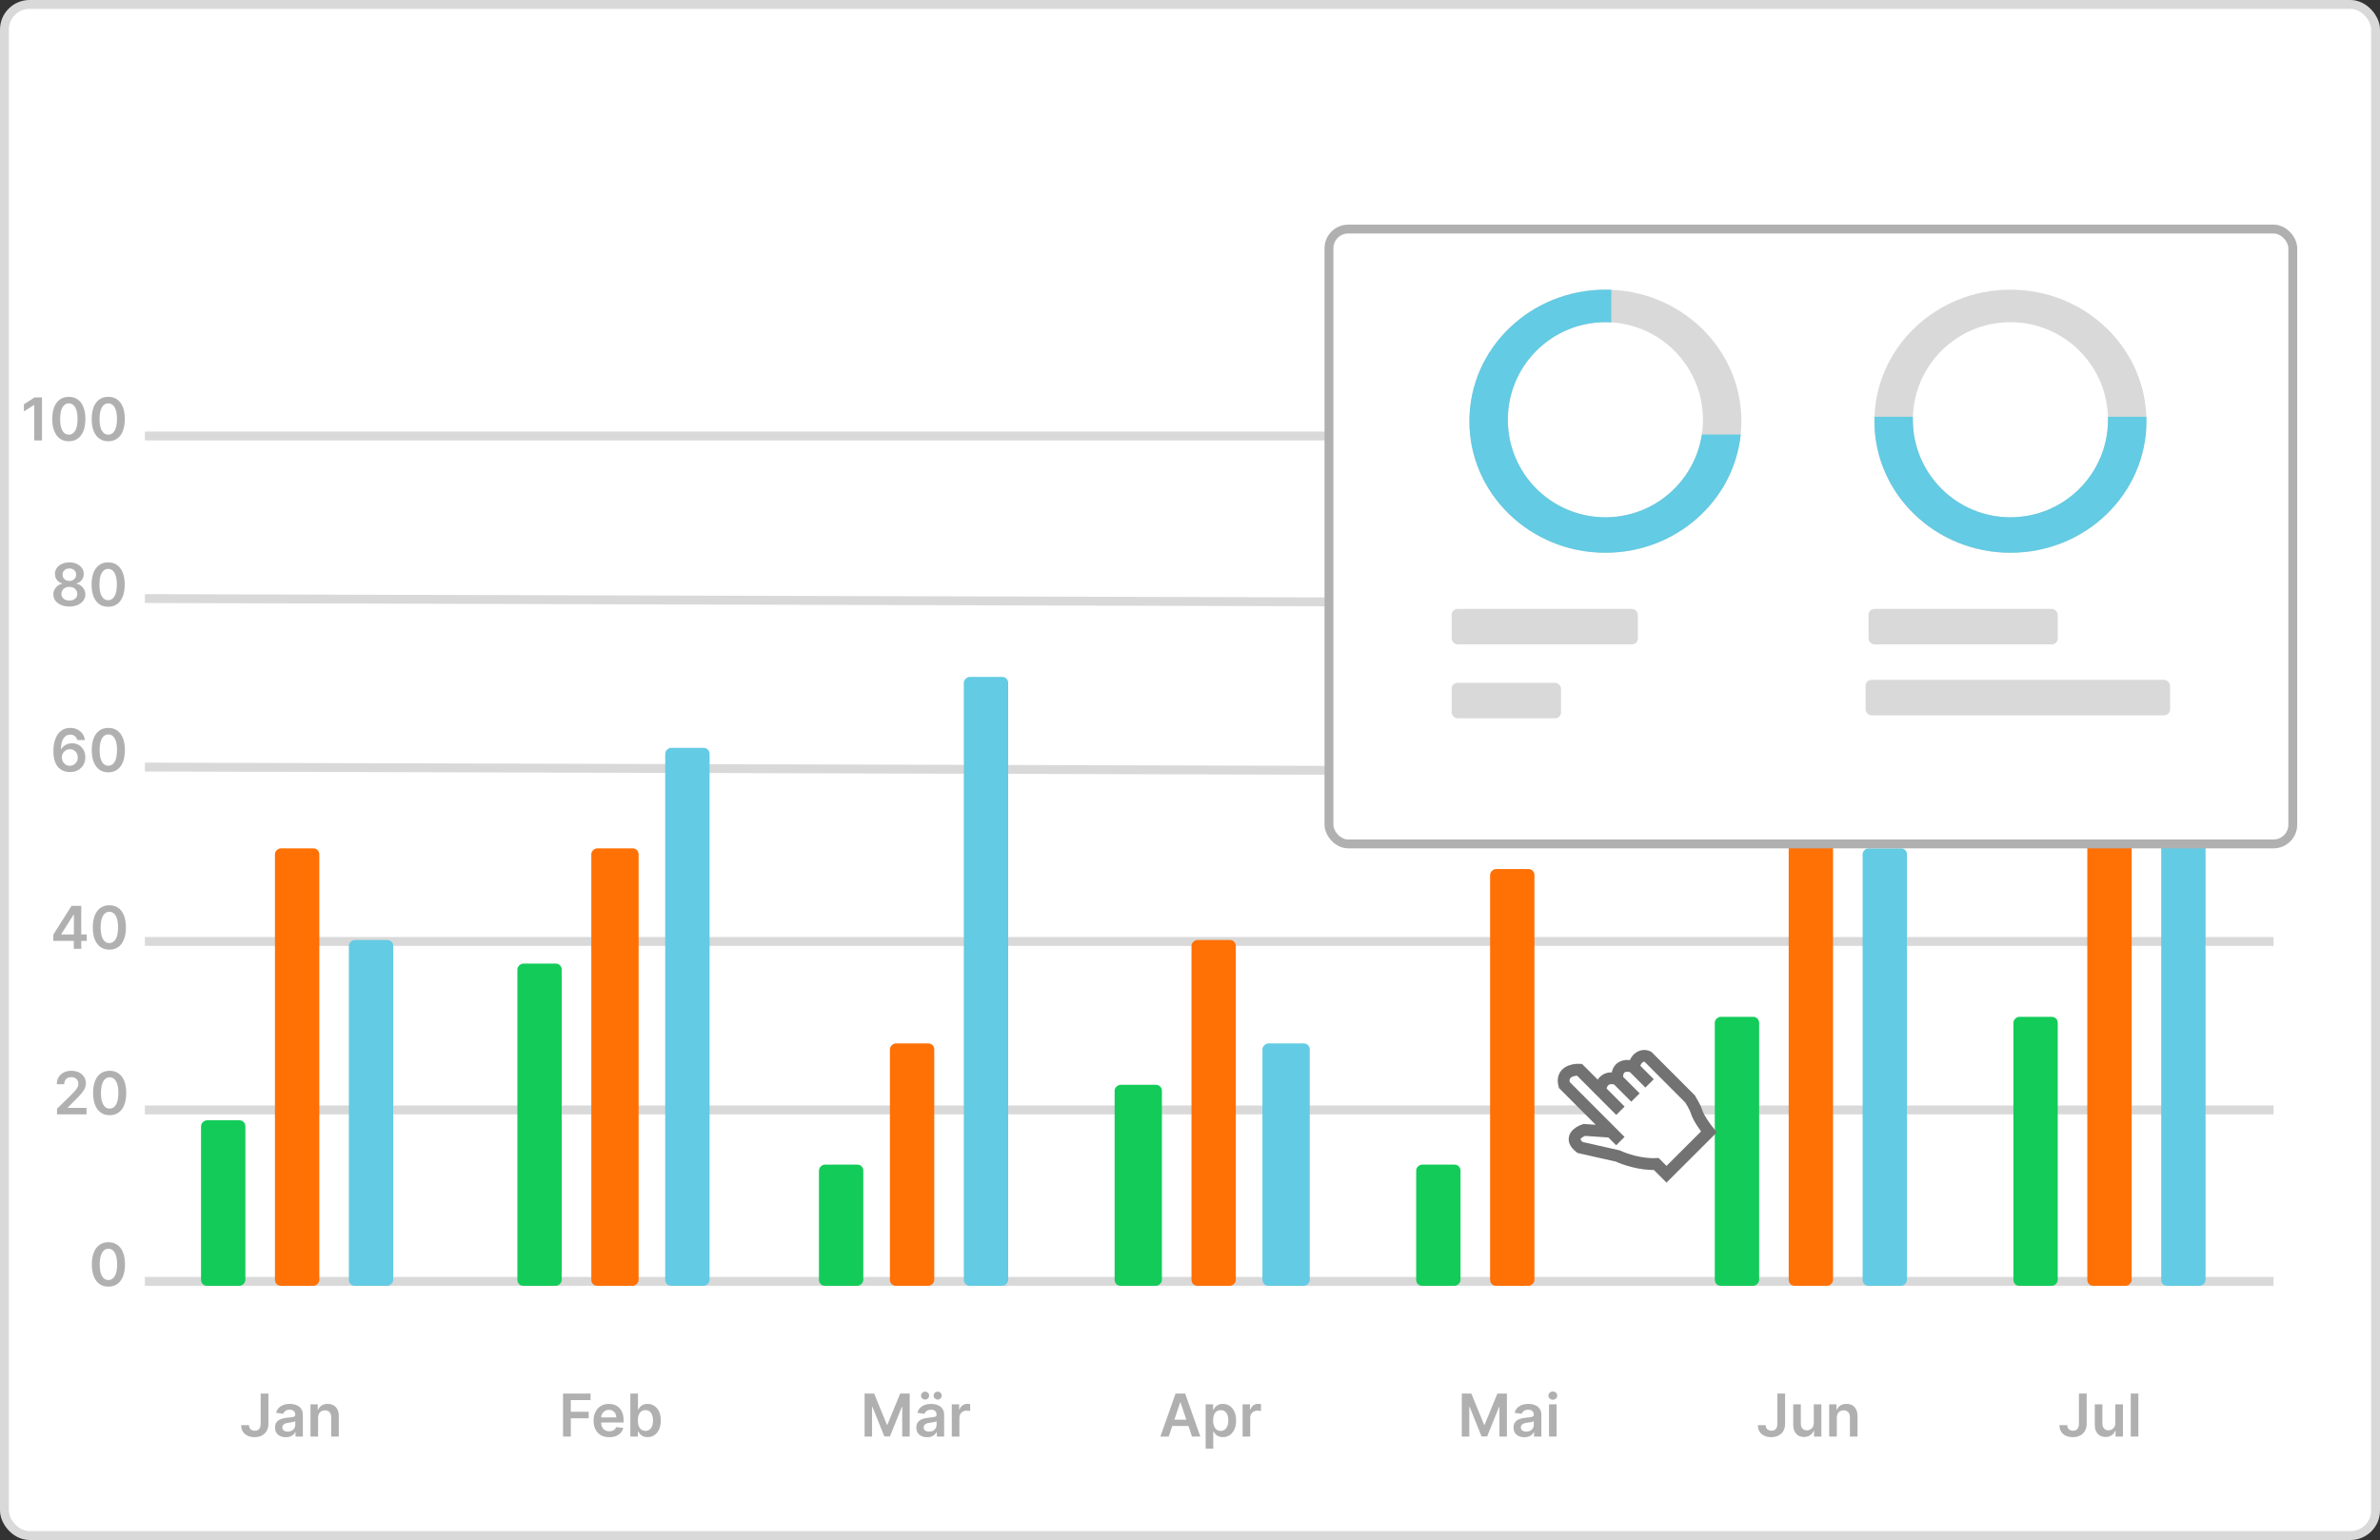 <?xml version="1.0" encoding="UTF-8"?> <svg xmlns="http://www.w3.org/2000/svg" width="805" height="521" viewBox="0 0 805 521" fill="none"><rect x="0" y="0" width="805" height="521" fill="#333333" stroke="none"/><rect x="1.5" y="1.5" width="802" height="518" rx="8.5" fill="white" stroke="#D9D9D9" stroke-width="3"></rect><line x1="49" y1="433.5" x2="769" y2="433.5" stroke="#D9D9D9" stroke-width="3"></line><line x1="49" y1="375.5" x2="769" y2="375.5" stroke="#D9D9D9" stroke-width="3"></line><line x1="49.004" y1="202.5" x2="763.004" y2="204.5" stroke="#D9D9D9" stroke-width="3"></line><line x1="49" y1="147.5" x2="760" y2="147.5" stroke="#D9D9D9" stroke-width="3"></line><line x1="49" y1="318.5" x2="769" y2="318.5" stroke="#D9D9D9" stroke-width="3"></line><line x1="49.004" y1="259.5" x2="769.004" y2="261.5" stroke="#D9D9D9" stroke-width="3"></line><rect x="68" y="435" width="56" height="15" rx="2" transform="rotate(-90 68 435)" fill="#13CB59"></rect><rect x="175" y="435" width="109" height="15" rx="2" transform="rotate(-90 175 435)" fill="#13CB59"></rect><rect x="277" y="435" width="41" height="15" rx="2" transform="rotate(-90 277 435)" fill="#13CB59"></rect><rect x="377" y="435" width="68" height="16" rx="2" transform="rotate(-90 377 435)" fill="#13CB59"></rect><rect x="479" y="435" width="41" height="15" rx="2" transform="rotate(-90 479 435)" fill="#13CB59"></rect><rect x="580" y="435" width="91" height="15" rx="2" transform="rotate(-90 580 435)" fill="#13CB59"></rect><rect x="93" y="435" width="148" height="15" rx="2" transform="rotate(-90 93 435)" fill="#FF7005"></rect><rect x="200" y="435" width="148" height="16" rx="2" transform="rotate(-90 200 435)" fill="#FF7005"></rect><rect x="301" y="435" width="82" height="15" rx="2" transform="rotate(-90 301 435)" fill="#FF7005"></rect><rect x="403" y="435" width="117" height="15" rx="2" transform="rotate(-90 403 435)" fill="#FF7005"></rect><rect x="504" y="435" width="141" height="15" rx="2" transform="rotate(-90 504 435)" fill="#FF7005"></rect><rect x="605" y="435" width="197" height="15" rx="2" transform="rotate(-90 605 435)" fill="#FF7005"></rect><rect x="118" y="435" width="117" height="15" rx="2" transform="rotate(-90 118 435)" fill="#63CBE3"></rect><rect x="225" y="435" width="182" height="15" rx="2" transform="rotate(-90 225 435)" fill="#63CBE3"></rect><rect x="326" y="435" width="206" height="15" rx="2" transform="rotate(-90 326 435)" fill="#63CBE3"></rect><rect x="427" y="435" width="82" height="16" rx="2" transform="rotate(-90 427 435)" fill="#63CBE3"></rect><mask id="path-24-inside-1_113_66" fill="white"><rect x="528" y="435" width="91" height="16" rx="2" transform="rotate(-90 528 435)"></rect></mask><rect x="528" y="435" width="91" height="16" rx="2" transform="rotate(-90 528 435)" fill="#63CBE3" stroke="#727272" stroke-width="6" mask="url(#path-24-inside-1_113_66)"></rect><rect x="630" y="435" width="148" height="15" rx="2" transform="rotate(-90 630 435)" fill="#63CBE3"></rect><rect x="681" y="435" width="91" height="15" rx="2" transform="rotate(-90 681 435)" fill="#13CB59"></rect><rect x="706" y="435" width="246" height="15" rx="2" transform="rotate(-90 706 435)" fill="#FF7005"></rect><rect x="731" y="435" width="182" height="15" rx="2" transform="rotate(-90 731 435)" fill="#63CBE3"></rect><path d="M88.173 471.455H90.787V481.682C90.782 482.619 90.583 483.427 90.19 484.104C89.797 484.776 89.248 485.295 88.543 485.659C87.842 486.019 87.025 486.199 86.092 486.199C85.24 486.199 84.473 486.047 83.791 485.744C83.114 485.437 82.577 484.982 82.179 484.381C81.781 483.779 81.582 483.031 81.582 482.136H84.203C84.208 482.529 84.293 482.868 84.459 483.152C84.629 483.436 84.864 483.654 85.162 483.805C85.46 483.957 85.803 484.033 86.192 484.033C86.613 484.033 86.971 483.945 87.264 483.77C87.558 483.59 87.78 483.325 87.932 482.974C88.088 482.624 88.169 482.193 88.173 481.682V471.455ZM96.671 486.22C95.98 486.22 95.357 486.097 94.803 485.851C94.254 485.6 93.818 485.231 93.496 484.743C93.179 484.255 93.021 483.654 93.021 482.939C93.021 482.323 93.134 481.814 93.362 481.412C93.589 481.009 93.899 480.688 94.292 480.446C94.685 480.205 95.128 480.022 95.62 479.899C96.117 479.771 96.631 479.679 97.161 479.622C97.8 479.556 98.319 479.497 98.717 479.445C99.114 479.388 99.403 479.303 99.583 479.189C99.768 479.071 99.86 478.888 99.86 478.642V478.599C99.86 478.064 99.701 477.65 99.384 477.357C99.067 477.063 98.61 476.916 98.013 476.916C97.384 476.916 96.884 477.054 96.515 477.328C96.15 477.603 95.904 477.927 95.776 478.301L93.376 477.96C93.565 477.297 93.878 476.743 94.313 476.298C94.749 475.848 95.281 475.512 95.911 475.29C96.541 475.062 97.237 474.949 97.999 474.949C98.525 474.949 99.048 475.01 99.569 475.134C100.09 475.257 100.566 475.46 100.996 475.744C101.427 476.024 101.773 476.405 102.033 476.888C102.299 477.371 102.431 477.974 102.431 478.699V486H99.96V484.501H99.874C99.718 484.804 99.498 485.089 99.214 485.354C98.934 485.614 98.582 485.825 98.156 485.986C97.734 486.142 97.239 486.22 96.671 486.22ZM97.339 484.331C97.855 484.331 98.302 484.229 98.681 484.026C99.06 483.817 99.351 483.543 99.555 483.202C99.763 482.861 99.867 482.489 99.867 482.087V480.801C99.787 480.867 99.649 480.929 99.455 480.986C99.266 481.043 99.053 481.092 98.816 481.135C98.579 481.178 98.345 481.215 98.113 481.249C97.881 481.282 97.68 481.31 97.509 481.334C97.126 481.386 96.782 481.471 96.479 481.589C96.176 481.708 95.937 481.874 95.762 482.087C95.587 482.295 95.499 482.565 95.499 482.896C95.499 483.37 95.672 483.727 96.018 483.969C96.363 484.21 96.804 484.331 97.339 484.331ZM107.587 479.608V486H105.016V475.091H107.474V476.945H107.602C107.853 476.334 108.253 475.848 108.802 475.489C109.356 475.129 110.04 474.949 110.854 474.949C111.607 474.949 112.263 475.11 112.822 475.432C113.385 475.754 113.821 476.22 114.129 476.831C114.441 477.442 114.595 478.183 114.59 479.054V486H112.019V479.452C112.019 478.723 111.83 478.152 111.451 477.74C111.077 477.328 110.558 477.122 109.896 477.122C109.446 477.122 109.046 477.222 108.695 477.42C108.35 477.615 108.077 477.896 107.879 478.266C107.684 478.635 107.587 479.082 107.587 479.608Z" fill="#B1B0B0"></path><path d="M36.669 435.277C35.499 435.277 34.496 434.981 33.658 434.389C32.824 433.793 32.183 432.933 31.733 431.811C31.288 430.684 31.065 429.328 31.065 427.741C31.07 426.155 31.295 424.806 31.74 423.693C32.19 422.576 32.831 421.723 33.665 421.136C34.503 420.549 35.504 420.256 36.669 420.256C37.834 420.256 38.835 420.549 39.673 421.136C40.511 421.723 41.153 422.576 41.598 423.693C42.048 424.811 42.273 426.16 42.273 427.741C42.273 429.332 42.048 430.691 41.598 431.818C41.153 432.94 40.511 433.797 39.673 434.389C38.84 434.981 37.839 435.277 36.669 435.277ZM36.669 433.054C37.578 433.054 38.295 432.607 38.821 431.712C39.351 430.812 39.617 429.489 39.617 427.741C39.617 426.586 39.496 425.616 39.254 424.83C39.013 424.044 38.672 423.452 38.231 423.054C37.791 422.652 37.27 422.45 36.669 422.45C35.765 422.45 35.05 422.9 34.524 423.8C33.999 424.695 33.733 426.009 33.729 427.741C33.724 428.902 33.84 429.877 34.077 430.668C34.318 431.458 34.659 432.055 35.099 432.457C35.54 432.855 36.063 433.054 36.669 433.054Z" fill="#B1B0B0"></path><path d="M19.293 377V375.097L24.342 370.146C24.825 369.659 25.228 369.225 25.55 368.847C25.872 368.468 26.113 368.101 26.274 367.746C26.435 367.391 26.516 367.012 26.516 366.609C26.516 366.15 26.412 365.757 26.203 365.43C25.995 365.099 25.708 364.843 25.344 364.663C24.979 364.483 24.565 364.393 24.101 364.393C23.623 364.393 23.204 364.493 22.844 364.692C22.484 364.886 22.204 365.163 22.006 365.523C21.812 365.883 21.715 366.311 21.715 366.808H19.207C19.207 365.885 19.418 365.082 19.84 364.401C20.261 363.719 20.841 363.191 21.579 362.817C22.323 362.443 23.175 362.256 24.136 362.256C25.112 362.256 25.969 362.438 26.707 362.803C27.446 363.167 28.019 363.667 28.426 364.301C28.838 364.936 29.044 365.66 29.044 366.474C29.044 367.019 28.94 367.554 28.732 368.08C28.523 368.605 28.156 369.187 27.631 369.827C27.11 370.466 26.378 371.24 25.436 372.149L22.929 374.699V374.798H29.264V377H19.293ZM37.091 377.277C35.921 377.277 34.918 376.981 34.08 376.389C33.246 375.793 32.605 374.933 32.155 373.811C31.71 372.684 31.487 371.328 31.487 369.741C31.492 368.155 31.717 366.806 32.162 365.693C32.612 364.576 33.253 363.723 34.087 363.136C34.925 362.549 35.926 362.256 37.091 362.256C38.256 362.256 39.257 362.549 40.095 363.136C40.933 363.723 41.575 364.576 42.02 365.693C42.47 366.811 42.695 368.16 42.695 369.741C42.695 371.332 42.47 372.691 42.02 373.818C41.575 374.94 40.933 375.797 40.095 376.389C39.262 376.981 38.26 377.277 37.091 377.277ZM37.091 375.054C38 375.054 38.717 374.607 39.243 373.712C39.773 372.812 40.038 371.489 40.038 369.741C40.038 368.586 39.918 367.616 39.676 366.83C39.435 366.044 39.094 365.452 38.653 365.054C38.213 364.652 37.692 364.45 37.091 364.45C36.187 364.45 35.472 364.9 34.946 365.8C34.42 366.695 34.155 368.009 34.151 369.741C34.146 370.902 34.262 371.877 34.499 372.668C34.74 373.458 35.081 374.055 35.521 374.457C35.962 374.855 36.485 375.054 37.091 375.054Z" fill="#B1B0B0"></path><path d="M18.03 318.301V316.206L24.202 306.455H25.949V309.438H24.884L20.729 316.021V316.135H29.344V318.301H18.03ZM24.969 321V317.662L24.997 316.724V306.455H27.483V321H24.969ZM36.989 321.277C35.82 321.277 34.816 320.981 33.978 320.389C33.145 319.793 32.503 318.933 32.053 317.811C31.608 316.684 31.386 315.328 31.386 313.741C31.39 312.155 31.615 310.806 32.06 309.693C32.51 308.576 33.152 307.723 33.985 307.136C34.823 306.549 35.825 306.256 36.989 306.256C38.154 306.256 39.156 306.549 39.994 307.136C40.832 307.723 41.473 308.576 41.918 309.693C42.368 310.811 42.593 312.16 42.593 313.741C42.593 315.332 42.368 316.691 41.918 317.818C41.473 318.94 40.832 319.797 39.994 320.389C39.16 320.981 38.159 321.277 36.989 321.277ZM36.989 319.054C37.898 319.054 38.616 318.607 39.141 317.712C39.672 316.812 39.937 315.489 39.937 313.741C39.937 312.586 39.816 311.616 39.575 310.83C39.333 310.044 38.992 309.452 38.552 309.054C38.111 308.652 37.591 308.45 36.989 308.45C36.085 308.45 35.37 308.9 34.844 309.8C34.319 310.695 34.054 312.009 34.049 313.741C34.044 314.902 34.16 315.877 34.397 316.668C34.639 317.458 34.979 318.055 35.42 318.457C35.86 318.855 36.383 319.054 36.989 319.054Z" fill="#B1B0B0"></path><path d="M23.619 261.199C22.923 261.194 22.244 261.073 21.581 260.837C20.918 260.595 20.322 260.205 19.791 259.665C19.261 259.12 18.84 258.398 18.527 257.499C18.215 256.594 18.061 255.474 18.065 254.139C18.065 252.894 18.198 251.784 18.463 250.808C18.728 249.833 19.109 249.009 19.607 248.337C20.104 247.66 20.703 247.143 21.403 246.788C22.109 246.433 22.897 246.256 23.768 246.256C24.682 246.256 25.492 246.436 26.197 246.795C26.908 247.155 27.481 247.648 27.916 248.273C28.352 248.893 28.622 249.594 28.726 250.375H26.134C26.001 249.816 25.729 249.371 25.317 249.04C24.91 248.704 24.393 248.536 23.768 248.536C22.76 248.536 21.983 248.973 21.439 249.849C20.899 250.725 20.627 251.928 20.622 253.457H20.722C20.954 253.041 21.254 252.683 21.624 252.385C21.993 252.087 22.41 251.857 22.874 251.696C23.342 251.53 23.837 251.447 24.358 251.447C25.21 251.447 25.975 251.651 26.652 252.058C27.334 252.465 27.874 253.027 28.271 253.741C28.669 254.452 28.866 255.266 28.861 256.185C28.866 257.141 28.648 258 28.207 258.763C27.767 259.52 27.154 260.117 26.368 260.553C25.582 260.988 24.666 261.204 23.619 261.199ZM23.605 259.068C24.121 259.068 24.583 258.943 24.99 258.692C25.397 258.441 25.719 258.102 25.956 257.676C26.193 257.25 26.309 256.772 26.304 256.241C26.309 255.721 26.195 255.25 25.963 254.828C25.736 254.407 25.421 254.073 25.018 253.827C24.616 253.58 24.157 253.457 23.641 253.457C23.257 253.457 22.9 253.531 22.568 253.678C22.237 253.824 21.948 254.028 21.702 254.288C21.456 254.544 21.261 254.842 21.119 255.183C20.982 255.519 20.911 255.879 20.906 256.263C20.911 256.769 21.029 257.236 21.261 257.662C21.493 258.088 21.813 258.429 22.22 258.685C22.627 258.94 23.089 259.068 23.605 259.068ZM36.638 261.277C35.468 261.277 34.465 260.981 33.626 260.389C32.793 259.793 32.151 258.933 31.702 257.811C31.257 256.684 31.034 255.328 31.034 253.741C31.039 252.155 31.264 250.806 31.709 249.693C32.159 248.576 32.8 247.723 33.633 247.136C34.472 246.549 35.473 246.256 36.638 246.256C37.803 246.256 38.804 246.549 39.642 247.136C40.48 247.723 41.122 248.576 41.567 249.693C42.017 250.811 42.242 252.16 42.242 253.741C42.242 255.332 42.017 256.691 41.567 257.818C41.122 258.94 40.48 259.797 39.642 260.389C38.809 260.981 37.807 261.277 36.638 261.277ZM36.638 259.054C37.547 259.054 38.264 258.607 38.79 257.712C39.32 256.812 39.585 255.489 39.585 253.741C39.585 252.586 39.465 251.616 39.223 250.83C38.981 250.044 38.641 249.452 38.2 249.054C37.76 248.652 37.239 248.45 36.638 248.45C35.733 248.45 35.019 248.9 34.493 249.8C33.967 250.695 33.702 252.009 33.697 253.741C33.693 254.902 33.809 255.877 34.045 256.668C34.287 257.458 34.628 258.055 35.068 258.457C35.508 258.855 36.032 259.054 36.638 259.054Z" fill="#B1B0B0"></path><path d="M23.463 205.199C22.407 205.199 21.47 205.021 20.651 204.666C19.836 204.311 19.197 203.826 18.733 203.21C18.274 202.59 18.046 201.887 18.051 201.101C18.046 200.49 18.179 199.929 18.449 199.418C18.719 198.906 19.083 198.48 19.543 198.139C20.007 197.794 20.523 197.573 21.091 197.479V197.379C20.343 197.214 19.737 196.832 19.273 196.236C18.813 195.634 18.586 194.941 18.591 194.155C18.586 193.407 18.794 192.739 19.216 192.152C19.637 191.565 20.215 191.103 20.949 190.767C21.683 190.426 22.521 190.256 23.463 190.256C24.396 190.256 25.227 190.426 25.956 190.767C26.69 191.103 27.267 191.565 27.689 192.152C28.115 192.739 28.328 193.407 28.328 194.155C28.328 194.941 28.094 195.634 27.625 196.236C27.161 196.832 26.562 197.214 25.828 197.379V197.479C26.396 197.573 26.908 197.794 27.362 198.139C27.822 198.48 28.186 198.906 28.456 199.418C28.731 199.929 28.868 200.49 28.868 201.101C28.868 201.887 28.636 202.59 28.172 203.21C27.708 203.826 27.069 204.311 26.254 204.666C25.445 205.021 24.514 205.199 23.463 205.199ZM23.463 203.168C24.008 203.168 24.481 203.075 24.884 202.891C25.286 202.701 25.599 202.436 25.821 202.095C26.044 201.754 26.157 201.361 26.162 200.916C26.157 200.452 26.037 200.043 25.8 199.688C25.568 199.328 25.248 199.046 24.841 198.842C24.438 198.639 23.979 198.537 23.463 198.537C22.942 198.537 22.478 198.639 22.071 198.842C21.664 199.046 21.342 199.328 21.105 199.688C20.873 200.043 20.759 200.452 20.764 200.916C20.759 201.361 20.868 201.754 21.091 202.095C21.313 202.431 21.626 202.694 22.028 202.884C22.436 203.073 22.914 203.168 23.463 203.168ZM23.463 196.541C23.908 196.541 24.301 196.451 24.642 196.271C24.988 196.091 25.26 195.84 25.459 195.518C25.658 195.196 25.759 194.825 25.764 194.403C25.759 193.987 25.66 193.622 25.466 193.31C25.272 192.992 25.002 192.749 24.656 192.578C24.311 192.403 23.913 192.315 23.463 192.315C23.004 192.315 22.599 192.403 22.249 192.578C21.903 192.749 21.633 192.992 21.439 193.31C21.25 193.622 21.157 193.987 21.162 194.403C21.157 194.825 21.252 195.196 21.446 195.518C21.645 195.836 21.917 196.087 22.263 196.271C22.613 196.451 23.013 196.541 23.463 196.541ZM36.579 205.277C35.41 205.277 34.406 204.981 33.568 204.389C32.734 203.793 32.093 202.933 31.643 201.811C31.198 200.684 30.976 199.328 30.976 197.741C30.98 196.155 31.205 194.806 31.65 193.693C32.1 192.576 32.742 191.723 33.575 191.136C34.413 190.549 35.414 190.256 36.579 190.256C37.744 190.256 38.745 190.549 39.584 191.136C40.422 191.723 41.063 192.576 41.508 193.693C41.958 194.811 42.183 196.16 42.183 197.741C42.183 199.332 41.958 200.691 41.508 201.818C41.063 202.94 40.422 203.797 39.584 204.389C38.75 204.981 37.749 205.277 36.579 205.277ZM36.579 203.054C37.488 203.054 38.206 202.607 38.731 201.712C39.261 200.812 39.527 199.489 39.527 197.741C39.527 196.586 39.406 195.616 39.164 194.83C38.923 194.044 38.582 193.452 38.142 193.054C37.701 192.652 37.181 192.45 36.579 192.45C35.675 192.45 34.96 192.9 34.434 193.8C33.909 194.695 33.644 196.009 33.639 197.741C33.634 198.902 33.75 199.877 33.987 200.668C34.228 201.458 34.569 202.055 35.01 202.457C35.45 202.855 35.973 203.054 36.579 203.054Z" fill="#B1B0B0"></path><path d="M14.209 134.455V149H11.574V137.018H11.489L8.087 139.192V136.777L11.702 134.455H14.209ZM23.278 149.277C22.109 149.277 21.105 148.981 20.267 148.389C19.434 147.793 18.792 146.933 18.342 145.811C17.897 144.684 17.675 143.328 17.675 141.741C17.68 140.155 17.904 138.806 18.349 137.693C18.799 136.576 19.441 135.723 20.274 135.136C21.112 134.549 22.114 134.256 23.278 134.256C24.443 134.256 25.445 134.549 26.283 135.136C27.121 135.723 27.762 136.576 28.207 137.693C28.657 138.811 28.882 140.16 28.882 141.741C28.882 143.332 28.657 144.691 28.207 145.818C27.762 146.94 27.121 147.797 26.283 148.389C25.449 148.981 24.448 149.277 23.278 149.277ZM23.278 147.054C24.188 147.054 24.905 146.607 25.43 145.712C25.961 144.812 26.226 143.489 26.226 141.741C26.226 140.586 26.105 139.616 25.864 138.83C25.622 138.044 25.281 137.452 24.841 137.054C24.401 136.652 23.88 136.45 23.278 136.45C22.374 136.45 21.659 136.9 21.134 137.8C20.608 138.695 20.343 140.009 20.338 141.741C20.333 142.902 20.449 143.877 20.686 144.668C20.928 145.458 21.268 146.055 21.709 146.457C22.149 146.855 22.672 147.054 23.278 147.054ZM36.618 149.277C35.449 149.277 34.445 148.981 33.607 148.389C32.774 147.793 32.132 146.933 31.682 145.811C31.237 144.684 31.015 143.328 31.015 141.741C31.019 140.155 31.244 138.806 31.689 137.693C32.139 136.576 32.781 135.723 33.614 135.136C34.452 134.549 35.453 134.256 36.618 134.256C37.783 134.256 38.784 134.549 39.623 135.136C40.461 135.723 41.102 136.576 41.547 137.693C41.997 138.811 42.222 140.16 42.222 141.741C42.222 143.332 41.997 144.691 41.547 145.818C41.102 146.94 40.461 147.797 39.623 148.389C38.789 148.981 37.788 149.277 36.618 149.277ZM36.618 147.054C37.527 147.054 38.245 146.607 38.77 145.712C39.3 144.812 39.566 143.489 39.566 141.741C39.566 140.586 39.445 139.616 39.203 138.83C38.962 138.044 38.621 137.452 38.181 137.054C37.74 136.652 37.22 136.45 36.618 136.45C35.714 136.45 34.999 136.9 34.473 137.8C33.948 138.695 33.683 140.009 33.678 141.741C33.673 142.902 33.789 143.877 34.026 144.668C34.267 145.458 34.608 146.055 35.049 146.457C35.489 146.855 36.012 147.054 36.618 147.054Z" fill="#B1B0B0"></path><path d="M190.435 486V471.455H199.753V473.663H193.07V477.612H199.114V479.821H193.07V486H190.435ZM206.069 486.213C204.975 486.213 204.03 485.986 203.235 485.531C202.444 485.072 201.836 484.423 201.409 483.585C200.983 482.742 200.77 481.75 200.77 480.609C200.77 479.487 200.983 478.502 201.409 477.655C201.84 476.803 202.442 476.14 203.213 475.666C203.985 475.188 204.892 474.949 205.934 474.949C206.606 474.949 207.24 475.058 207.837 475.276C208.438 475.489 208.969 475.82 209.428 476.27C209.892 476.72 210.257 477.293 210.522 477.989C210.787 478.68 210.919 479.504 210.919 480.46V481.249H201.978V479.516H208.455C208.45 479.023 208.344 478.585 208.135 478.202C207.927 477.813 207.636 477.508 207.262 477.286C206.892 477.063 206.462 476.952 205.969 476.952C205.444 476.952 204.982 477.08 204.584 477.335C204.186 477.586 203.876 477.918 203.654 478.33C203.436 478.737 203.325 479.184 203.32 479.672V481.185C203.32 481.819 203.436 482.364 203.668 482.818C203.9 483.268 204.224 483.614 204.641 483.855C205.058 484.092 205.545 484.21 206.104 484.21C206.478 484.21 206.817 484.158 207.12 484.054C207.423 483.945 207.685 483.786 207.908 483.578C208.131 483.37 208.299 483.112 208.412 482.804L210.813 483.074C210.661 483.708 210.373 484.262 209.946 484.736C209.525 485.205 208.985 485.569 208.327 485.83C207.669 486.085 206.916 486.213 206.069 486.213ZM213.208 486V471.455H215.779V476.895H215.886C216.018 476.63 216.205 476.348 216.447 476.05C216.688 475.747 217.015 475.489 217.427 475.276C217.839 475.058 218.364 474.949 219.004 474.949C219.846 474.949 220.606 475.164 221.283 475.595C221.965 476.021 222.505 476.653 222.903 477.491C223.305 478.325 223.506 479.348 223.506 480.56C223.506 481.758 223.31 482.776 222.917 483.614C222.524 484.452 221.989 485.091 221.312 485.531C220.635 485.972 219.868 486.192 219.011 486.192C218.386 486.192 217.867 486.088 217.455 485.879C217.043 485.671 216.712 485.42 216.461 485.126C216.215 484.828 216.023 484.546 215.886 484.281H215.737V486H213.208ZM215.729 480.545C215.729 481.251 215.829 481.869 216.028 482.399C216.231 482.929 216.522 483.344 216.901 483.642C217.285 483.936 217.749 484.082 218.293 484.082C218.862 484.082 219.337 483.931 219.721 483.628C220.104 483.32 220.393 482.901 220.587 482.371C220.786 481.836 220.886 481.227 220.886 480.545C220.886 479.868 220.789 479.267 220.594 478.741C220.4 478.216 220.112 477.804 219.728 477.506C219.344 477.207 218.866 477.058 218.293 477.058C217.744 477.058 217.278 477.203 216.894 477.491C216.511 477.78 216.219 478.185 216.021 478.706C215.826 479.227 215.729 479.84 215.729 480.545Z" fill="#B1B0B0"></path><path d="M292.435 471.455H295.659L299.977 481.994H300.148L304.466 471.455H307.69V486H305.162V476.007H305.027L301.007 485.957H299.118L295.098 475.986H294.963V486H292.435V471.455ZM313.585 486.22C312.894 486.22 312.271 486.097 311.717 485.851C311.168 485.6 310.732 485.231 310.411 484.743C310.093 484.255 309.935 483.654 309.935 482.939C309.935 482.323 310.048 481.814 310.276 481.412C310.503 481.009 310.813 480.688 311.206 480.446C311.599 480.205 312.042 480.022 312.534 479.899C313.031 479.771 313.545 479.679 314.075 479.622C314.714 479.556 315.233 479.497 315.631 479.445C316.028 479.388 316.317 479.303 316.497 479.189C316.682 479.071 316.774 478.888 316.774 478.642V478.599C316.774 478.064 316.616 477.65 316.298 477.357C315.981 477.063 315.524 476.916 314.928 476.916C314.298 476.916 313.798 477.054 313.429 477.328C313.064 477.603 312.818 477.927 312.69 478.301L310.29 477.96C310.479 477.297 310.792 476.743 311.227 476.298C311.663 475.848 312.196 475.512 312.825 475.29C313.455 475.062 314.151 474.949 314.913 474.949C315.439 474.949 315.962 475.01 316.483 475.134C317.004 475.257 317.48 475.46 317.911 475.744C318.341 476.024 318.687 476.405 318.947 476.888C319.213 477.371 319.345 477.974 319.345 478.699V486H316.874V484.501H316.788C316.632 484.804 316.412 485.089 316.128 485.354C315.848 485.614 315.496 485.825 315.07 485.986C314.648 486.142 314.153 486.22 313.585 486.22ZM314.253 484.331C314.769 484.331 315.216 484.229 315.595 484.026C315.974 483.817 316.265 483.543 316.469 483.202C316.677 482.861 316.781 482.489 316.781 482.087V480.801C316.701 480.867 316.563 480.929 316.369 480.986C316.18 481.043 315.967 481.092 315.73 481.135C315.493 481.178 315.259 481.215 315.027 481.249C314.795 481.282 314.594 481.31 314.423 481.334C314.04 481.386 313.696 481.471 313.393 481.589C313.09 481.708 312.851 481.874 312.676 482.087C312.501 482.295 312.413 482.565 312.413 482.896C312.413 483.37 312.586 483.727 312.932 483.969C313.277 484.21 313.718 484.331 314.253 484.331ZM312.903 473.486C312.529 473.486 312.205 473.353 311.93 473.088C311.661 472.823 311.526 472.51 311.526 472.151C311.526 471.772 311.661 471.455 311.93 471.199C312.205 470.938 312.529 470.808 312.903 470.808C313.287 470.808 313.609 470.938 313.869 471.199C314.134 471.455 314.267 471.772 314.267 472.151C314.267 472.51 314.134 472.823 313.869 473.088C313.609 473.353 313.287 473.486 312.903 473.486ZM317.165 473.486C316.791 473.486 316.466 473.353 316.192 473.088C315.922 472.823 315.787 472.51 315.787 472.151C315.787 471.772 315.922 471.455 316.192 471.199C316.466 470.938 316.791 470.808 317.165 470.808C317.548 470.808 317.87 470.938 318.131 471.199C318.396 471.455 318.528 471.772 318.528 472.151C318.528 472.51 318.396 472.823 318.131 473.088C317.87 473.353 317.548 473.486 317.165 473.486ZM321.93 486V475.091H324.423V476.909H324.537C324.736 476.279 325.077 475.794 325.56 475.453C326.047 475.107 326.604 474.935 327.229 474.935C327.371 474.935 327.529 474.942 327.705 474.956C327.884 474.965 328.034 474.982 328.152 475.006V477.371C328.043 477.333 327.87 477.3 327.634 477.271C327.402 477.238 327.177 477.222 326.959 477.222C326.49 477.222 326.069 477.323 325.695 477.527C325.325 477.726 325.034 478.003 324.821 478.358C324.608 478.713 324.501 479.123 324.501 479.587V486H321.93Z" fill="#B1B0B0"></path><path d="M395.303 486H392.49L397.611 471.455H400.864L405.991 486H403.179L399.294 474.438H399.18L395.303 486ZM395.395 480.297H403.065V482.413H395.395V480.297ZM407.794 490.091V475.091H410.322V476.895H410.471C410.604 476.63 410.791 476.348 411.032 476.05C411.274 475.747 411.6 475.489 412.012 475.276C412.424 475.058 412.95 474.949 413.589 474.949C414.432 474.949 415.192 475.164 415.869 475.595C416.551 476.021 417.091 476.653 417.488 477.491C417.891 478.325 418.092 479.348 418.092 480.56C418.092 481.758 417.895 482.776 417.502 483.614C417.109 484.452 416.574 485.091 415.897 485.531C415.22 485.972 414.453 486.192 413.596 486.192C412.971 486.192 412.453 486.088 412.041 485.879C411.629 485.671 411.297 485.42 411.047 485.126C410.8 484.828 410.609 484.546 410.471 484.281H410.365V490.091H407.794ZM410.315 480.545C410.315 481.251 410.414 481.869 410.613 482.399C410.817 482.929 411.108 483.344 411.487 483.642C411.87 483.936 412.334 484.082 412.879 484.082C413.447 484.082 413.923 483.931 414.306 483.628C414.69 483.32 414.979 482.901 415.173 482.371C415.372 481.836 415.471 481.227 415.471 480.545C415.471 479.868 415.374 479.267 415.18 478.741C414.986 478.216 414.697 477.804 414.314 477.506C413.93 477.207 413.452 477.058 412.879 477.058C412.33 477.058 411.863 477.203 411.48 477.491C411.096 477.78 410.805 478.185 410.606 478.706C410.412 479.227 410.315 479.84 410.315 480.545ZM420.294 486V475.091H422.787V476.909H422.9C423.099 476.279 423.44 475.794 423.923 475.453C424.411 475.107 424.967 474.935 425.592 474.935C425.734 474.935 425.893 474.942 426.068 474.956C426.248 474.965 426.397 474.982 426.515 475.006V477.371C426.406 477.333 426.234 477.3 425.997 477.271C425.765 477.238 425.54 477.222 425.322 477.222C424.853 477.222 424.432 477.323 424.058 477.527C423.689 477.726 423.397 478.003 423.184 478.358C422.971 478.713 422.865 479.123 422.865 479.587V486H420.294Z" fill="#B1B0B0"></path><path d="M494.435 471.455H497.659L501.977 481.994H502.148L506.466 471.455H509.69V486H507.162V476.007H507.027L503.007 485.957H501.118L497.098 475.986H496.963V486H494.435V471.455ZM515.585 486.22C514.894 486.22 514.271 486.097 513.717 485.851C513.168 485.6 512.732 485.231 512.411 484.743C512.093 484.255 511.935 483.654 511.935 482.939C511.935 482.323 512.048 481.814 512.276 481.412C512.503 481.009 512.813 480.688 513.206 480.446C513.599 480.205 514.042 480.022 514.534 479.899C515.031 479.771 515.545 479.679 516.075 479.622C516.714 479.556 517.233 479.497 517.631 479.445C518.028 479.388 518.317 479.303 518.497 479.189C518.682 479.071 518.774 478.888 518.774 478.642V478.599C518.774 478.064 518.616 477.65 518.298 477.357C517.981 477.063 517.524 476.916 516.928 476.916C516.298 476.916 515.798 477.054 515.429 477.328C515.064 477.603 514.818 477.927 514.69 478.301L512.29 477.96C512.479 477.297 512.792 476.743 513.227 476.298C513.663 475.848 514.196 475.512 514.825 475.29C515.455 475.062 516.151 474.949 516.913 474.949C517.439 474.949 517.962 475.01 518.483 475.134C519.004 475.257 519.48 475.46 519.911 475.744C520.341 476.024 520.687 476.405 520.947 476.888C521.213 477.371 521.345 477.974 521.345 478.699V486H518.874V484.501H518.788C518.632 484.804 518.412 485.089 518.128 485.354C517.848 485.614 517.496 485.825 517.07 485.986C516.648 486.142 516.153 486.22 515.585 486.22ZM516.253 484.331C516.769 484.331 517.216 484.229 517.595 484.026C517.974 483.817 518.265 483.543 518.469 483.202C518.677 482.861 518.781 482.489 518.781 482.087V480.801C518.701 480.867 518.563 480.929 518.369 480.986C518.18 481.043 517.967 481.092 517.73 481.135C517.493 481.178 517.259 481.215 517.027 481.249C516.795 481.282 516.594 481.31 516.423 481.334C516.04 481.386 515.696 481.471 515.393 481.589C515.09 481.708 514.851 481.874 514.676 482.087C514.501 482.295 514.413 482.565 514.413 482.896C514.413 483.37 514.586 483.727 514.932 483.969C515.277 484.21 515.718 484.331 516.253 484.331ZM523.93 486V475.091H526.501V486H523.93ZM525.223 473.543C524.816 473.543 524.465 473.408 524.172 473.138C523.878 472.863 523.732 472.534 523.732 472.151C523.732 471.762 523.878 471.433 524.172 471.163C524.465 470.889 524.816 470.751 525.223 470.751C525.635 470.751 525.985 470.889 526.274 471.163C526.568 471.433 526.714 471.762 526.714 472.151C526.714 472.534 526.568 472.863 526.274 473.138C525.985 473.408 525.635 473.543 525.223 473.543Z" fill="#B1B0B0"></path><path d="M601.173 471.455H603.787V481.682C603.782 482.619 603.583 483.427 603.19 484.104C602.797 484.776 602.248 485.295 601.543 485.659C600.842 486.019 600.025 486.199 599.092 486.199C598.24 486.199 597.473 486.047 596.791 485.744C596.114 485.437 595.577 484.982 595.179 484.381C594.781 483.779 594.582 483.031 594.582 482.136H597.203C597.208 482.529 597.293 482.868 597.459 483.152C597.629 483.436 597.864 483.654 598.162 483.805C598.46 483.957 598.804 484.033 599.192 484.033C599.613 484.033 599.971 483.945 600.264 483.77C600.558 483.59 600.78 483.325 600.932 482.974C601.088 482.624 601.169 482.193 601.173 481.682V471.455ZM613.485 481.412V475.091H616.056V486H613.563V484.061H613.45C613.203 484.672 612.799 485.171 612.235 485.56C611.676 485.948 610.987 486.142 610.168 486.142C609.453 486.142 608.821 485.983 608.272 485.666C607.728 485.344 607.301 484.878 606.994 484.267C606.686 483.652 606.532 482.908 606.532 482.037V475.091H609.103V481.639C609.103 482.33 609.292 482.88 609.671 483.287C610.05 483.694 610.547 483.898 611.163 483.898C611.541 483.898 611.908 483.805 612.263 483.621C612.619 483.436 612.91 483.161 613.137 482.797C613.369 482.428 613.485 481.966 613.485 481.412ZM621.271 479.608V486H618.7V475.091H621.157V476.945H621.285C621.536 476.334 621.936 475.848 622.485 475.489C623.039 475.129 623.724 474.949 624.538 474.949C625.291 474.949 625.947 475.11 626.505 475.432C627.069 475.754 627.504 476.22 627.812 476.831C628.125 477.442 628.279 478.183 628.274 479.054V486H625.703V479.452C625.703 478.723 625.513 478.152 625.135 477.74C624.761 477.328 624.242 477.122 623.579 477.122C623.129 477.122 622.729 477.222 622.379 477.42C622.033 477.615 621.761 477.896 621.562 478.266C621.368 478.635 621.271 479.082 621.271 479.608Z" fill="#B1B0B0"></path><path d="M703.173 471.455H705.787V481.682C705.782 482.619 705.583 483.427 705.19 484.104C704.797 484.776 704.248 485.295 703.543 485.659C702.842 486.019 702.025 486.199 701.092 486.199C700.24 486.199 699.473 486.047 698.791 485.744C698.114 485.437 697.577 484.982 697.179 484.381C696.781 483.779 696.582 483.031 696.582 482.136H699.203C699.208 482.529 699.293 482.868 699.459 483.152C699.629 483.436 699.864 483.654 700.162 483.805C700.46 483.957 700.804 484.033 701.192 484.033C701.613 484.033 701.971 483.945 702.264 483.77C702.558 483.59 702.78 483.325 702.932 482.974C703.088 482.624 703.169 482.193 703.173 481.682V471.455ZM715.485 481.412V475.091H718.056V486H715.563V484.061H715.45C715.203 484.672 714.799 485.171 714.235 485.56C713.676 485.948 712.987 486.142 712.168 486.142C711.453 486.142 710.821 485.983 710.272 485.666C709.728 485.344 709.301 484.878 708.994 484.267C708.686 483.652 708.532 482.908 708.532 482.037V475.091H711.103V481.639C711.103 482.33 711.292 482.88 711.671 483.287C712.05 483.694 712.547 483.898 713.163 483.898C713.541 483.898 713.908 483.805 714.263 483.621C714.619 483.436 714.91 483.161 715.137 482.797C715.369 482.428 715.485 481.966 715.485 481.412ZM723.271 471.455V486H720.7V471.455H723.271Z" fill="#B1B0B0"></path><rect x="449.5" y="77.5" width="326" height="208" rx="6.5" fill="white" stroke="#B1B0B0" stroke-width="3"></rect><path d="M573.877 376.228C574.588 378.411 576.931 381.615 578.013 382.944L563.673 397.263L560.209 393.794C554.883 394.05 549.336 392.098 547.228 391.09L534.431 388.202C530.495 385.143 533.736 382.971 535.849 382.268L544.897 382.873L529.081 367.033C527.927 362.642 532.032 361.777 534.228 361.893L541.308 368.983C541.639 364.314 545.235 364.459 546.992 365.115C546.694 360.11 550.456 360.25 552.374 360.945L552.992 359.726C554.208 356.825 556.408 357.018 557.356 357.477L571.642 371.784C571.961 372.47 573.166 374.046 573.877 376.228Z" fill="white"></path><path d="M552.374 360.945L552.992 359.726C554.208 356.825 556.408 357.018 557.356 357.477L571.642 371.784C571.961 372.47 573.166 374.046 573.877 376.228C574.588 378.411 576.931 381.615 578.013 382.944L563.673 397.263L560.209 393.794C554.883 394.05 549.336 392.098 547.228 391.09L534.431 388.202C530.495 385.143 533.736 382.971 535.849 382.268L544.897 382.873M552.374 360.945L557.948 366.527M552.374 360.945C550.456 360.25 546.694 360.11 546.992 365.115M546.992 365.115L553.168 371.3M546.992 365.115C545.235 364.459 541.639 364.314 541.308 368.983L548.087 375.771L534.228 361.893C532.032 361.777 527.927 362.642 529.081 367.033L544.897 382.873M548.061 386.041L544.897 382.873" stroke="#727272" stroke-width="4"></path><path fill-rule="evenodd" clip-rule="evenodd" d="M680 187C705.405 187 726 167.077 726 142.5C726 117.923 705.405 98 680 98C654.595 98 634 117.923 634 142.5C634 167.077 654.595 187 680 187ZM680 175C698.225 175 713 160.225 713 142C713 123.775 698.225 109 680 109C661.775 109 647 123.775 647 142C647 160.225 661.775 175 680 175Z" fill="#D9D9D9"></path><path fill-rule="evenodd" clip-rule="evenodd" d="M543 187C568.405 187 589 167.077 589 142.5C589 117.923 568.405 98 543 98C517.595 98 497 117.923 497 142.5C497 167.077 517.595 187 543 187ZM543 175C561.225 175 576 160.225 576 142C576 123.775 561.225 109 543 109C524.775 109 510 123.775 510 142C510 160.225 524.775 175 543 175Z" fill="#D9D9D9"></path><path fill-rule="evenodd" clip-rule="evenodd" d="M545 98.041C544.337 98.014 543.67 98 543 98C517.595 98 497 117.923 497 142.5C497 167.077 517.595 187 543 187C566.835 187 586.436 169.463 588.768 147H575.624C573.214 162.853 559.526 175 543 175C524.775 175 510 160.225 510 142C510 123.775 524.775 109 543 109C543.672 109 544.338 109.02 545 109.06V98.041Z" fill="#63CBE3"></path><path fill-rule="evenodd" clip-rule="evenodd" d="M634.026 141C634.009 141.498 634 141.998 634 142.5C634 167.077 654.595 187 680 187C705.405 187 726 167.077 726 142.5C726 141.998 725.991 141.498 725.974 141H712.985C712.995 141.332 713 141.665 713 142C713 160.225 698.225 175 680 175C661.775 175 647 160.225 647 142C647 141.665 647.005 141.332 647.015 141H634.026Z" fill="#63CBE3"></path><rect x="491" y="206" width="63" height="12" rx="2" fill="#D9D9D9"></rect><rect x="632" y="206" width="64" height="12" rx="2" fill="#D9D9D9"></rect><rect x="631" y="230" width="103" height="12" rx="2" fill="#D9D9D9"></rect><rect x="491" y="231" width="37" height="12" rx="2" fill="#D9D9D9"></rect></svg> 